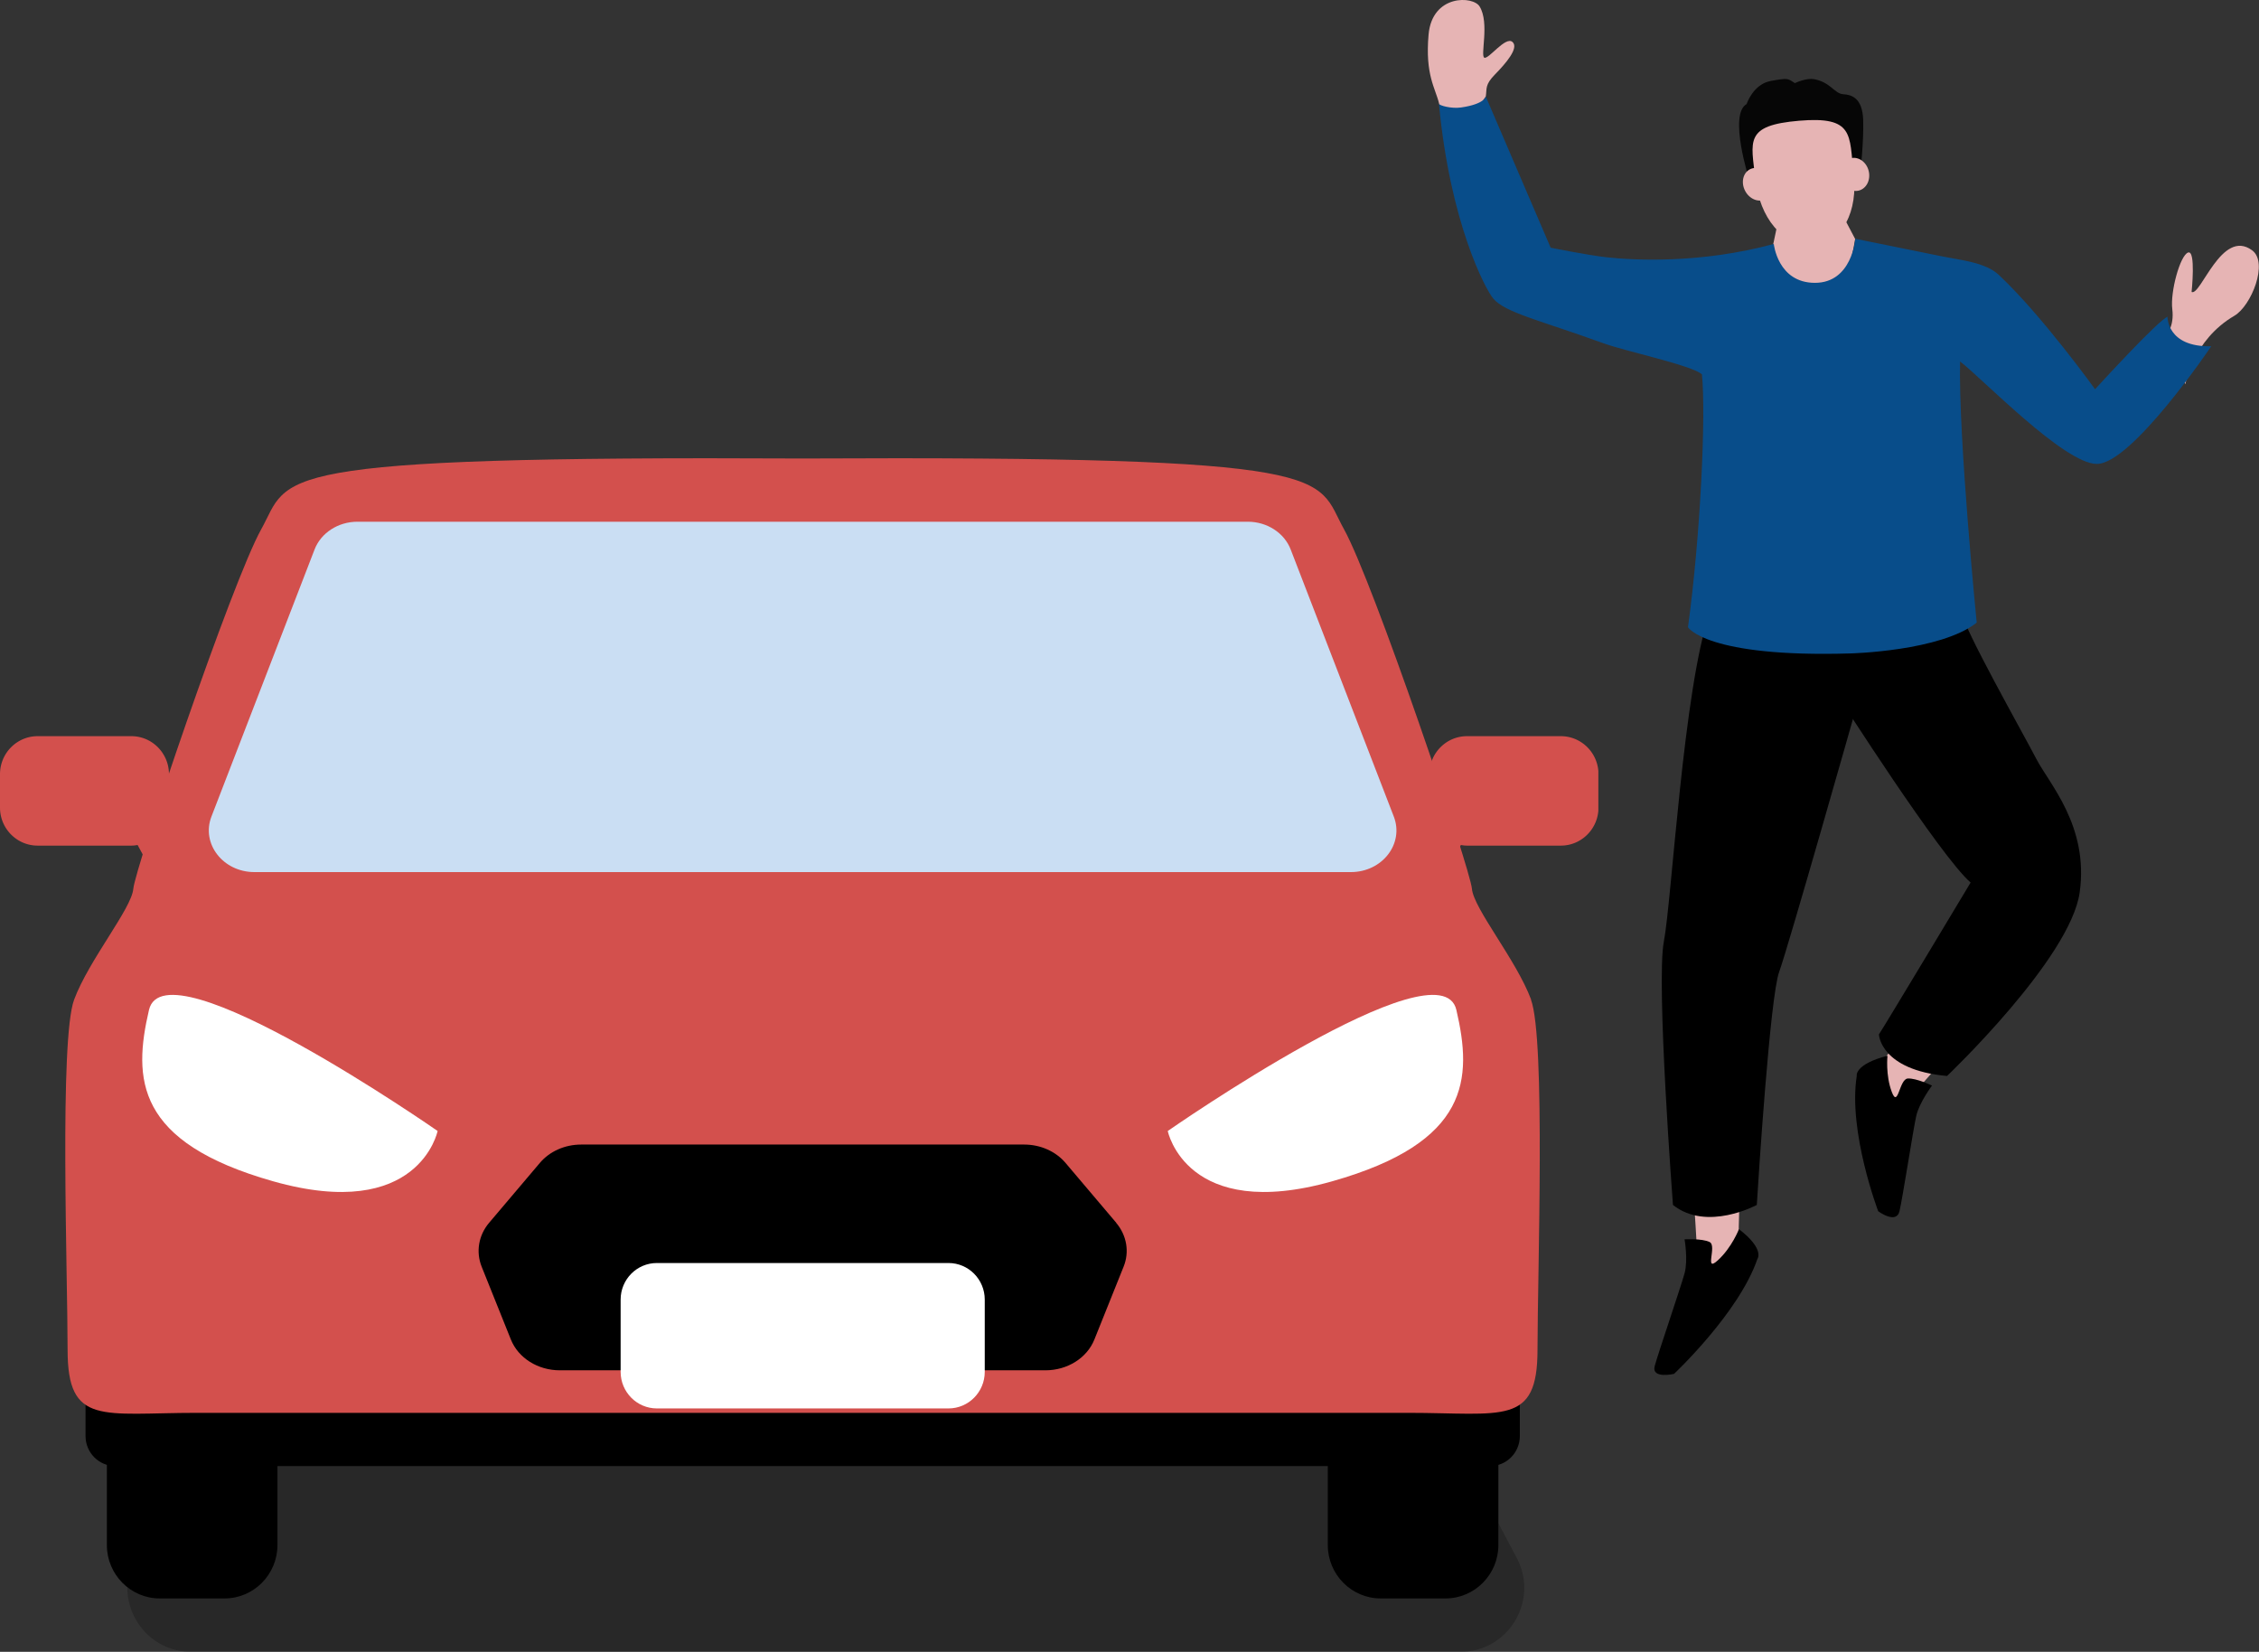 <svg width="212" height="155" fill="none" xmlns="http://www.w3.org/2000/svg"><rect width="100%" height="100%" fill="#333333" stroke="none"/><g clip-path="url(#a)"><g clip-path="url(#b)"><path d="M139.436 9.06c.118-.774-.1-1.093.873-2.085.973-.991 2.281-2.487 1.627-3.042-.654-.554-2.231 1.647-2.634 1.48-.403-.169.503-3.245-.436-4.791-.587-1.025-4.463-1.177-4.799 2.622-.335 3.799.638 5.009.99 6.488.353 1.479 1.812 3.345 1.812 3.345l2.567-4.034v.017Zm63.688 22.757c.202-.37.94-1.193.738-2.806-.201-1.614.722-5.026 1.477-5.312.755-.285.335 3.698.335 3.698.856.42 2.819-6 5.671-3.916 1.577 1.143-.067 5.227-1.661 6.151-3.909 2.286-4.597 6.421-4.597 6.421l-1.98-4.252.017.017Zm-36.776-8.605s1.375 5.042 4.161 4.655c2.785-.386 3.204-3.21 3.59-5.445l-1.661-3.16-5.369.538-.721 3.412Z" fill="#E6B4B4"/><path d="M164.167 16.875s-1.98-6.135-.252-7.11c0 0 .604-1.865 2.265-2.168 1.661-.302 1.577-.235 2.265.202 0 0 1.04-.504 1.795-.37 1.527.269 1.93 1.361 2.735 1.412.805.05 1.812.353 1.879 2.42.067 2.068-.285 5.11-.285 5.11l-10.386.504h-.016Z" fill="#060606"/><path d="M165.671 18.694c.65-.337.853-1.238.453-2.013-.4-.775-1.251-1.13-1.902-.794-.65.337-.853 1.238-.453 2.014.4.775 1.252 1.13 1.902.793Zm8.756-.808c.722-.171 1.146-.991.947-1.831-.198-.84-.944-1.383-1.666-1.211-.721.17-1.145.99-.946 1.83.198.84.944 1.383 1.665 1.212Z" fill="#E6B4B4"/><path d="M173.965 16.236c.403 3.58-.99 6.522-3.842 6.707-2.852.185-4.983-2.538-5.386-6.135-.403-3.597-1.057-5.042 4.111-5.48 5.167-.436 4.697 1.312 5.1 4.909h.017Zm-10.789 98.931.151-5.479-4.58-.269s.302 3.983.604 9.446c0 0 4.077.269 3.825-3.698Zm17.232-13.48 4.161-4.74-3.842-2.874s-2.651 3.698-6.41 8.656c0 0 3.406 2.605 6.091-1.042Z" fill="#E6B4B4"/><path d="M174.115 66.693s-6.291 22.17-7.147 24.506c-.856 2.337-1.963 19.632-2.097 21.867 0 0-4.681 2.538-7.869 0 0 0-1.594-20.892-.856-24.707.739-3.816 1.846-23.918 4.312-30.86l13.171-1.075.503 10.253-.017.016Z" fill="#000"/><path d="M172.505 65.332s9.597 15.043 12.432 17.48c0 0-8.087 13.48-8.607 14.253 0 0 .118 3.328 6.393 3.899 0 0 11.576-11.009 12.449-17.228.872-6.219-2.869-10.202-4.077-12.538-1.208-2.337-6.93-12.438-7.03-13.833l-10.453-.925-1.107 8.892Z" fill="#000"/><path d="M203.443 29.716c-.822.219-6.828 6.807-6.828 6.807s-4.933-6.874-9.027-10.723c-1.275-1.193-3.54-1.378-5.52-1.782-4.043-.823-7.952-1.613-7.952-1.613s-.302 4.135-3.792 4.135c-3.49 0-3.859-3.648-3.859-3.648-6.829 1.85-13.053 1.547-15.738 1.244-1.661-.185-5.201-.89-5.201-.89l-6.09-14.186s-.101.705-2.316 1.025c-.922.134-2.063-.185-2.08-.353 1.04 11.127 4.345 17.396 5.1 18.287 1.141 1.328 4.279 2 10.369 4.202 2.03.74 8.305 2.067 9.211 2.908.386 3.73-.117 15.009-1.308 23.732 0 0 1.744 2.858 15.234 2.454 0 0 8.473-.202 11.862-2.89 0 0-1.728-17.363-1.561-24.507 2.064 1.58 9.782 9.614 12.835 9.614 3.289 0 10.738-11.042 10.738-11.042-4.211.1-4.11-2.807-4.11-2.807l.033.033Z" fill="#084D8A"/><path d="M158.093 116.31s.336 1.916 0 3.16c-.335 1.243-2.466 7.462-2.802 8.706-.335 1.244 1.812.74 1.812.74s6.091-5.715 7.819-10.774c0 0 .738-.908-1.728-2.807 0 0-.655 1.714-1.98 2.925-1.325 1.21-.05-1.362-.772-1.715-.721-.353-2.365-.252-2.365-.252l.016.017Zm23.237-14.471s-1.208 1.613-1.493 2.857c-.285 1.244-1.275 7.698-1.577 8.959-.302 1.26-1.997 0-1.997 0s-2.835-7.463-2.013-12.69c0 0-.252-1.093 2.886-1.9 0 0-.201 1.799.403 3.396.604 1.596.687-1.227 1.51-1.261.822-.034 2.248.656 2.248.656l.033-.017Z" fill="#000"/></g><path d="M25.351 122.195A5.999 5.999 0 0 1 30.655 119h93.69a6 6 0 0 1 5.304 3.195l12.694 24c2.113 3.996-.784 8.805-5.304 8.805H17.961c-4.52 0-7.417-4.809-5.304-8.805l12.694-24Z" fill="#000" style="mix-blend-mode:overlay" opacity=".22"/><g clip-path="url(#c)"><path d="M21.07 123.375h-6.073c-2.744 0-4.968 2.246-4.968 5.016v16.581c0 2.771 2.224 5.016 4.968 5.016h6.074c2.743 0 4.967-2.245 4.967-5.016v-16.581c0-2.77-2.224-5.016-4.967-5.016Zm114.581 0h-6.074c-2.744 0-4.968 2.246-4.968 5.016v16.581c0 2.771 2.224 5.016 4.968 5.016h6.074c2.743 0 4.967-2.245 4.967-5.016v-16.581c0-2.77-2.224-5.016-4.967-5.016Z" fill="#000"/><path d="M139.842 119.606H10.818c-1.54 0-2.79 1.262-2.79 2.817v12.327c0 1.555 1.25 2.817 2.79 2.817h129.024c1.541 0 2.79-1.262 2.79-2.817v-12.327c0-1.555-1.249-2.817-2.79-2.817Z" fill="#000"/><path d="M143.691 93.801c-1.389-3.732-5.403-8.546-5.556-10.412-.154-1.866-9.241-28.753-12.007-33.733-2.766-4.98.306-6.894-50.804-6.633-51.11-.261-48.027 1.653-50.805 6.633-2.778 4.98-11.853 31.867-12.006 33.733-.153 1.866-4.167 6.68-5.556 10.412-1.39 3.733-.612 25.71-.612 32.866 0 7.155 3.237 5.907 12.16 5.907H132.13c8.935 0 12.16 1.248 12.16-5.907 0-7.156.765-29.133-.612-32.866h.012Z" fill="#D3504D"/><path d="M109.59 106.127s25.579-17.817 27.085-11.363c1.507 6.454 1.283 12.421-11.653 16.082-13.69 3.875-15.432-4.719-15.432-4.719Zm-68.52 0S15.49 88.31 13.983 94.764c-1.507 6.454-1.283 12.421 11.653 16.082 13.69 3.875 15.432-4.719 15.432-4.719Z" fill="#fff"/><path d="m104.752 114.733-4.744-5.598c-.918-1.094-2.366-1.736-3.884-1.736H54.536c-1.53 0-2.966.642-3.884 1.736l-4.744 5.598c-1 1.177-1.26 2.734-.706 4.125l2.742 6.834c.695 1.736 2.531 2.889 4.59 2.889h45.579c2.06 0 3.896-1.153 4.591-2.889l2.742-6.834c.565-1.391.295-2.948-.706-4.125h.012Z" fill="#000"/><path d="M89.014 118.514H61.646c-1.879 0-3.402 1.538-3.402 3.435v6.775c0 1.897 1.523 3.435 3.402 3.435h27.368c1.879 0 3.402-1.538 3.402-3.435v-6.775c0-1.897-1.523-3.435-3.402-3.435Z" fill="#fff"/><path d="m130.801 76.614-9.675-25.056c-.601-1.557-2.213-2.603-4.026-2.603H33.548c-1.813 0-3.425 1.046-4.026 2.603l-9.676 25.056c-.988 2.544 1.083 5.218 4.026 5.218h102.904c2.954 0 5.014-2.674 4.025-5.218Z" fill="#CADEF3"/><path d="m17.704 79.348-2.248-1.938c.247-.487.4-1.034.4-1.628v-3.138c0-1.961-1.578-3.566-3.532-3.566H3.531C1.59 69.078 0 70.671 0 72.644v3.138c0 1.961 1.577 3.566 3.531 3.566h8.805c.2 0 .389-.024.577-.06l2.72 5.028 2.083-4.968h-.012Zm114.592 0 2.248-1.938a3.58 3.58 0 0 1-.4-1.628v-3.138c0-1.961 1.577-3.566 3.531-3.566h8.805c1.942 0 3.532 1.593 3.532 3.566v3.138c0 1.961-1.578 3.566-3.532 3.566h-8.805c-.2 0-.388-.024-.576-.06l-2.72 5.028-2.083-4.968Z" fill="#D3504D"/></g></g><defs><clipPath id="a"><path fill="#fff" d="M0 0h212v155H0z"/></clipPath><clipPath id="b"><path fill="#fff" transform="translate(134)" d="M0 0h78v129H0z"/></clipPath><clipPath id="c"><path fill="#fff" transform="translate(0 43)" d="M0 0h150v107H0z"/></clipPath></defs></svg>